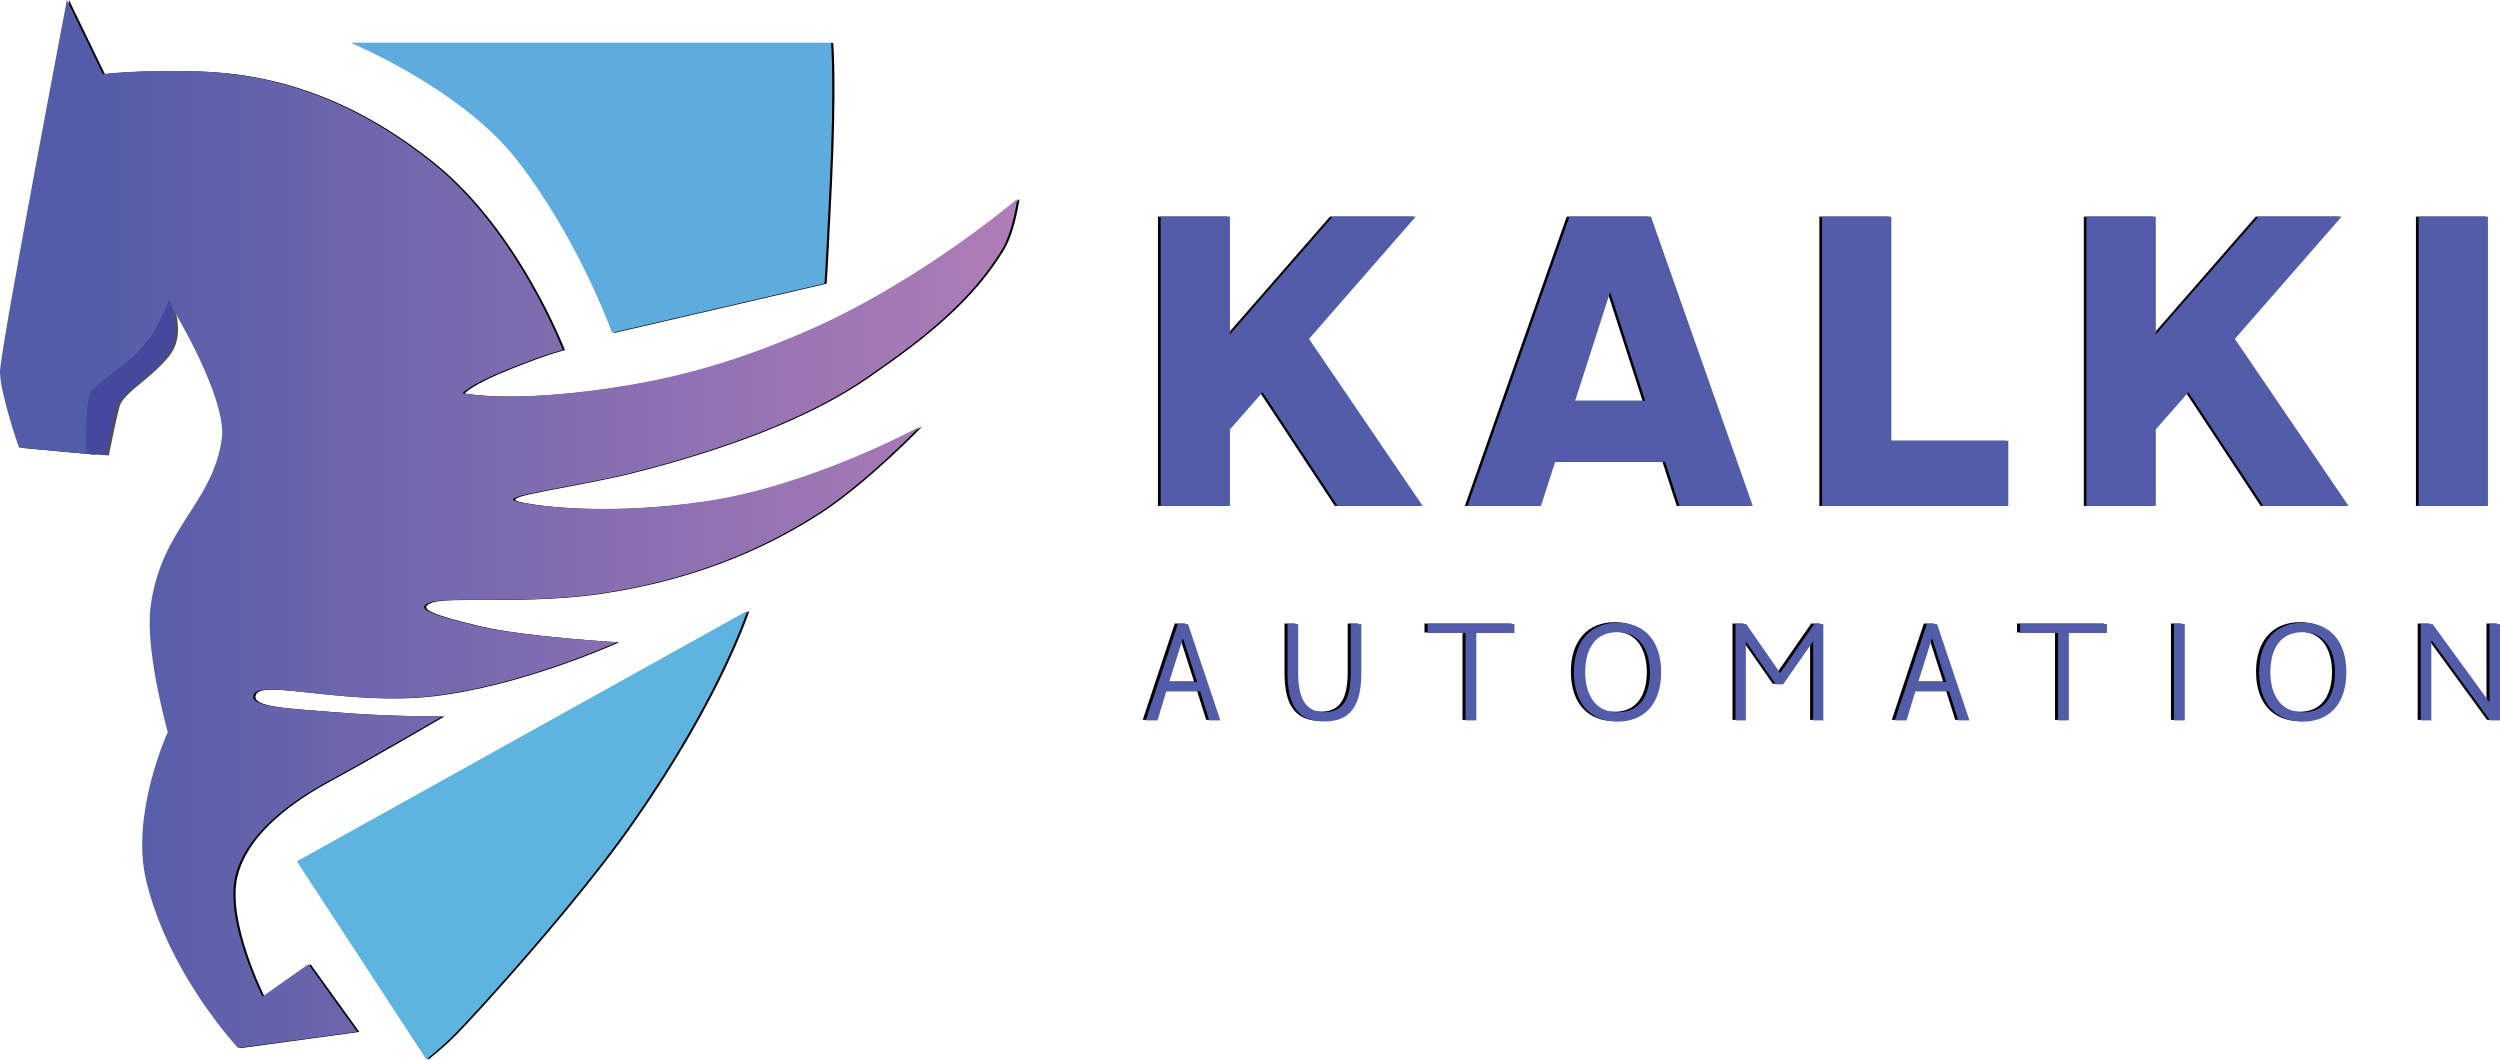 <svg xmlns="http://www.w3.org/2000/svg" xmlns:xlink="http://www.w3.org/1999/xlink" width="1224.946" height="519.135" viewBox="0 0 1224.946 519.135">
  <defs>
    <linearGradient id="linear-gradient" y1="0.5" x2="1" y2="0.5" gradientUnits="objectBoundingBox">
      <stop offset="0.086" stop-color="#525ca9"/>
      <stop offset="1" stop-color="#b07db7"/>
    </linearGradient>
  </defs>
  <g id="colored-01" transform="translate(-134.843 -79.951)">
    <g id="Group_3" data-name="Group 3" transform="translate(135.919 80.032)">
      <path id="Path_1" data-name="Path 1" d="M83.312,29.661S50.531,201.416,50.531,211.866s9.279,37.117,9.279,37.117l36.426,3.381s3.116-25.531,7.431-31.218c6.589-8.694,31.7-39.88,31.7-39.88s26.7,43.922,23.809,63.662c-4.668,31.879-29.912,43.447-34.885,82.223-2.744,21.4,8.424,61.252,8.424,61.252s-18.356,39.939-10.6,72.569c10.909,45.91,45.071,82.188,45.071,82.188l58.327-7.954-23.86-33.14-22.536,15.909S160.505,481,165.834,459.056s29.189-37.851,46.423-47.13,54.984-31.307,54.984-31.307-25.879.316-55.675-2.21c-20.207-1.713-40.4-2.275-36.426-8.9s46.293,5.777,86.165,1.325c44.078-4.919,91.467-26.513,91.467-26.513s-46.409-2.652-68.276-7.954-31.429-8.44-23.334-11.511,47.4,1.052,83.656-4.4c50.373-7.571,84.616-25,107.152-39.586s49.272-42.219,49.272-42.219-53.687,29.33-106.048,36.785c-46.4,6.608-80.863,2.6-91.467-.051S332.08,268.5,362.054,260.8c53.983-13.858,89.438-29.894,112.842-46.015,28.833-19.859,51.4-37.921,66.473-62.693,5.491-9.023,7.6-25,7.6-25s-46.728,39.974-102.1,64.293c-41.515,18.232-72.229,24.64-96.742,28.323-49.99,7.509-72.909,2.652-72.909,2.652s2.652-3.977,22.536-11.932,26.513-9.279,26.513-9.279S304.029,143,262.633,109.685C224.213,78.766,185.72,65.75,147.3,64.614c-29.273-.869-46.4,1.325-46.4,1.325Z" transform="translate(-50.531 -29.661)" fill="#010101"/>
    </g>
    <g id="Group_4" data-name="Group 4" transform="translate(307.753 100.981)">
      <path id="Path_2" data-name="Path 2" d="M114.215,37.425s54.272,22.541,81.359,57.332c30.617,39.318,46.69,84.781,46.69,84.781l104.089-24.149s.259-.99,2.569-48.573c2.358-48.568.664-69.387.664-69.387H114.215Z" transform="translate(-114.215 -37.425)" fill="#010101"/>
    </g>
    <g id="Group_5" data-name="Group 5" transform="translate(178.146 226.769)">
      <path id="Path_3" data-name="Path 3" d="M106.911,84.044s7.717,16.2-.831,27.268-22.727,18.407-24.551,24.964-5.291,24.1-5.291,24.1l-9.843-.85s-1.3-25.706,2.531-30.717,23.28-16.6,29.235-26.98A136.7,136.7,0,0,0,106.911,84.044Z" transform="translate(-66.181 -84.044)" fill="#505050"/>
    </g>
    <g id="Group_10" data-name="Group 10" transform="translate(702.222 186.088)">
      <path id="Path_4" data-name="Path 4" d="M310.331,155.032,294.357,173.2v37.54H260.411V68.967h33.946v57.71l50.319-57.71h40.735l-52.318,59.906,55.71,81.869H347.07Z" transform="translate(-260.411 -68.967)" fill="#010101"/>
      <path id="Path_5" data-name="Path 5" d="M412.979,189.178H359.065l-6.988,21.564H316.134L366.057,68.967h39.936l49.92,141.775h-35.94Zm-9.784-29.956-17.172-53.314-17.172,53.314Z" transform="translate(-165.781 -68.967)" fill="#010101"/>
      <path id="Path_6" data-name="Path 6" d="M471.767,178.793v31.95H380.513V68.967h33.946V178.793Z" transform="translate(-56.451 -68.967)" fill="#010101"/>
      <path id="Path_7" data-name="Path 7" d="M478.458,155.032,462.484,173.2v37.54H428.538V68.967h33.946v57.71L512.8,68.967h40.735L501.22,128.873l55.71,81.869H515.2Z" transform="translate(25.106 -68.967)" fill="#010101"/>
      <path id="Path_8" data-name="Path 8" d="M488.848,68.967h33.946V210.742H488.848Z" transform="translate(127.525 -68.967)" fill="#010101"/>
    </g>
    <g id="Group_11" data-name="Group 11" transform="translate(694.748 384.793)">
      <path id="Path_9" data-name="Path 9" d="M273.35,142.86h4.992l15.847,47.208h-5.461l-4.449-14.163H267.689l-4.317,14.163h-5.731Zm9.441,28.391-6.743-20.971h-.337L269.1,171.251Z" transform="translate(-257.641 -142.185)" fill="#010101"/>
      <path id="Path_10" data-name="Path 10" d="M283.39,166.869V142.86h5.194V166.8c0,12,3.37,19.219,12.879,19.219,9.1,0,12.879-6.406,12.879-19.219V142.86h5.194v24.009c0,15.712-5.194,23.739-18.073,23.739C288.446,190.608,283.39,182.715,283.39,166.869Z" transform="translate(-213.914 -142.185)" fill="#010101"/>
      <path id="Path_11" data-name="Path 11" d="M327.427,147.245H308.815V142.86h42.554v4.385H332.686v42.823h-5.259V147.245Z" transform="translate(-170.736 -142.185)" fill="#010101"/>
      <path id="Path_12" data-name="Path 12" d="M335.39,166.889c0-15.509,8.5-24.279,21.445-24.279,12.879,0,21.308,8.7,21.308,24.279,0,15.647-8.5,24.211-21.308,24.211C343.954,191.1,335.39,182.536,335.39,166.889Zm37.225.135c0-9.1-3.707-19.759-15.847-19.759-10.79,0-15.849,7.822-15.849,19.759,0,8.969,3.71,19.492,15.917,19.492C368.163,186.513,372.615,177.614,372.615,167.023Z" transform="translate(-125.606 -142.61)" fill="#010101"/>
      <path id="Path_13" data-name="Path 13" d="M364.738,142.86H370l16.456,23.806h.337l16.521-23.806h4.449v47.208h-4.992V151.292l-14.7,21.105H384.5l-14.7-21.041v38.711h-5.059V142.86Z" transform="translate(-75.767 -142.185)" fill="#010101"/>
      <path id="Path_14" data-name="Path 14" d="M409.374,142.86h4.992l15.847,47.208h-5.461L420.3,175.905H403.713L399.4,190.068h-5.731Zm9.444,28.391-6.743-20.971h-.337l-6.608,20.971Z" transform="translate(-26.642 -142.185)" fill="#010101"/>
      <path id="Path_15" data-name="Path 15" d="M435.027,147.245H416.415V142.86h42.554v4.385H440.286v42.823h-5.259V147.245Z" transform="translate(11.992 -142.185)" fill="#010101"/>
      <path id="Path_16" data-name="Path 16" d="M444.363,142.86h5.262v47.208h-5.262Z" transform="translate(59.454 -142.185)" fill="#010101"/>
      <path id="Path_17" data-name="Path 17" d="M459.815,166.889c0-15.509,8.5-24.279,21.445-24.279,12.879,0,21.308,8.7,21.308,24.279,0,15.647-8.5,24.211-21.308,24.211C468.376,191.1,459.815,182.536,459.815,166.889Zm37.225.135c0-9.1-3.707-19.759-15.847-19.759-10.79,0-15.849,7.822-15.849,19.759,0,8.969,3.71,19.492,15.917,19.492C492.588,186.513,497.04,177.614,497.04,167.023Z" transform="translate(85.695 -142.61)" fill="#010101"/>
      <path id="Path_18" data-name="Path 18" d="M489.163,142.86h5.8l27.584,37.9.337-.067V142.86h5.124v47.208h-4.854L494.762,151.09l-.4.065v38.914h-5.194V142.86Z" transform="translate(135.534 -142.185)" fill="#010101"/>
    </g>
    <g id="Group_12" data-name="Group 12" transform="translate(281.364 379.367)">
      <path id="Path_19" data-name="Path 19" d="M104.435,263.311,325.058,140.6s-13.909,43.555-58.514,106.566c-27.749,39.2-77.631,93.906-86.416,102.433a158.866,158.866,0,0,1-12.272,10.72Z" transform="translate(-104.435 -140.599)" fill="#010101"/>
    </g>
    <path id="Path_20" data-name="Path 20" d="M82.913,29.631S50.132,201.386,50.132,211.836s9.279,37.117,9.279,37.117l36.426,3.381s3.116-25.531,7.431-31.218c6.589-8.694,31.7-39.88,31.7-39.88s26.7,43.922,23.809,63.662c-4.668,31.879-29.912,43.447-34.885,82.223-2.744,21.4,8.424,61.252,8.424,61.252s-18.356,39.939-10.6,72.569c10.909,45.91,45.071,82.188,45.071,82.188l58.327-7.954-23.86-33.14-22.536,15.909s-18.612-36.976-13.283-58.918,29.189-37.851,46.423-47.13,54.984-31.307,54.984-31.307-25.879.316-55.675-2.21c-20.207-1.713-40.4-2.275-36.426-8.9s46.293,5.777,86.165,1.325c44.078-4.919,91.467-26.513,91.467-26.513s-46.409-2.652-68.276-7.954-31.429-8.44-23.334-11.511,47.4,1.052,83.656-4.4c50.373-7.571,84.616-25,107.152-39.586s49.272-42.219,49.272-42.219-53.687,29.33-106.048,36.785c-46.4,6.608-80.863,2.6-91.467-.051s28.353-6.889,58.327-14.581c53.983-13.858,89.438-29.894,112.842-46.015,28.833-19.859,51.4-37.921,66.473-62.693,5.491-9.023,7.6-25,7.6-25s-46.728,39.974-102.1,64.293c-41.515,18.232-72.229,24.64-96.742,28.323-49.99,7.509-72.909,2.652-72.909,2.652s2.652-3.977,22.536-11.932,26.513-9.279,26.513-9.279-22.233-58.149-63.629-91.467C223.811,78.736,185.318,65.72,146.9,64.584c-29.27-.866-46.4,1.325-46.4,1.325Z" transform="translate(84.711 50.32)" fill="url(#linear-gradient)"/>
    <path id="Path_21" data-name="Path 21" d="M113.816,37.4s54.272,22.541,81.359,57.332c30.617,39.318,46.69,84.781,46.69,84.781l104.089-24.149s.259-.99,2.569-48.573c2.358-48.568.664-69.387.664-69.387H113.816Z" transform="translate(192.86 63.507)" fill="#5dacdd"/>
    <path id="Path_22" data-name="Path 22" d="M106.512,84.014s7.717,16.2-.831,27.268S82.954,129.689,81.13,136.246s-5.291,24.1-5.291,24.1L66,159.5s-1.3-25.706,2.531-30.717,23.28-16.6,29.235-26.98A136.064,136.064,0,0,0,106.512,84.014Z" transform="translate(111.288 142.674)" fill="#44499e"/>
    <g id="Group_13" data-name="Group 13" transform="translate(703.549 186.088)">
      <path id="Path_23" data-name="Path 23" d="M310.823,155.029,294.849,173.2v37.54H260.9V68.967h33.946v57.71l50.322-57.71h40.735l-52.319,59.906,55.71,81.869H347.564Z" transform="translate(-260.903 -68.967)" fill="#525ca9"/>
      <path id="Path_24" data-name="Path 24" d="M413.471,189.178H359.557l-6.988,21.564H316.626L366.548,68.967h39.936L456.4,210.742h-35.94Zm-9.784-29.956-17.172-53.314-17.172,53.314Z" transform="translate(-166.273 -68.967)" fill="#525ca9"/>
      <path id="Path_25" data-name="Path 25" d="M472.259,178.793v31.95H381.005V68.967h33.946V178.793Z" transform="translate(-56.943 -68.967)" fill="#525ca9"/>
      <path id="Path_26" data-name="Path 26" d="M478.95,155.029,462.976,173.2v37.54H429.03V68.967h33.946v57.71L513.3,68.967H554.03l-52.319,59.906,55.71,81.869H515.689Z" transform="translate(24.614 -68.967)" fill="#525ca9"/>
      <path id="Path_27" data-name="Path 27" d="M489.34,68.967h33.946V210.742H489.34Z" transform="translate(127.034 -68.967)" fill="#525ca9"/>
    </g>
    <g id="Group_14" data-name="Group 14" transform="translate(696.248 385.044)">
      <path id="Path_28" data-name="Path 28" d="M273.906,142.953H278.9l15.847,47.208h-5.461L284.834,176H268.245l-4.317,14.163H258.2Zm9.441,28.393L276.6,150.376h-.337l-6.608,20.971Z" transform="translate(-258.197 -142.278)" fill="#525ca9"/>
      <path id="Path_29" data-name="Path 29" d="M283.945,166.963V142.954h5.194V166.9c0,12,3.37,19.219,12.879,19.219,9.1,0,12.879-6.406,12.879-19.219V142.954h5.194v24.009c0,15.712-5.194,23.739-18.073,23.739C289,190.7,283.945,182.809,283.945,166.963Z" transform="translate(-214.471 -142.277)" fill="#525ca9"/>
      <path id="Path_30" data-name="Path 30" d="M327.983,147.338H309.371v-4.385h42.554v4.385H333.242v42.823h-5.259V147.338Z" transform="translate(-171.292 -142.278)" fill="#525ca9"/>
      <path id="Path_31" data-name="Path 31" d="M335.945,166.982c0-15.509,8.5-24.279,21.445-24.279,12.879,0,21.308,8.7,21.308,24.279,0,15.647-8.5,24.211-21.308,24.211C344.509,191.193,335.945,182.629,335.945,166.982Zm37.225.135c0-9.1-3.707-19.759-15.847-19.759-10.79,0-15.849,7.822-15.849,19.759,0,8.969,3.71,19.492,15.917,19.492C368.72,186.608,373.17,177.707,373.17,167.117Z" transform="translate(-126.164 -142.703)" fill="#525ca9"/>
      <path id="Path_32" data-name="Path 32" d="M365.294,142.953h5.262l16.456,23.806h.337l16.521-23.806h4.449v47.208h-4.992V151.385l-14.7,21.105h-3.575l-14.7-21.041v38.711h-5.059V142.953Z" transform="translate(-76.323 -142.278)" fill="#525ca9"/>
      <path id="Path_33" data-name="Path 33" d="M409.93,142.953h4.992l15.847,47.208h-5.461L420.858,176H404.269l-4.317,14.163h-5.731Zm9.441,28.393-6.743-20.971h-.337l-6.608,20.971Z" transform="translate(-27.198 -142.278)" fill="#525ca9"/>
      <path id="Path_34" data-name="Path 34" d="M435.582,147.338H416.97v-4.385h42.554v4.385H440.841v42.823h-5.259Z" transform="translate(11.435 -142.278)" fill="#525ca9"/>
      <path id="Path_35" data-name="Path 35" d="M444.919,142.953h5.261v47.208h-5.261Z" transform="translate(58.898 -142.278)" fill="#525ca9"/>
      <path id="Path_36" data-name="Path 36" d="M460.37,166.982c0-15.509,8.5-24.279,21.445-24.279,12.879,0,21.308,8.7,21.308,24.279,0,15.647-8.5,24.211-21.308,24.211C468.934,191.193,460.37,182.629,460.37,166.982Zm37.225.135c0-9.1-3.707-19.759-15.847-19.759-10.79,0-15.849,7.822-15.849,19.759,0,8.969,3.71,19.492,15.917,19.492C493.145,186.608,497.595,177.707,497.595,167.117Z" transform="translate(85.137 -142.703)" fill="#525ca9"/>
      <path id="Path_37" data-name="Path 37" d="M489.719,142.953h5.8l27.584,37.9.337-.067V142.956h5.124v47.208h-4.854l-28.391-38.978-.4.065v38.914h-5.194Z" transform="translate(134.978 -142.278)" fill="#525ca9"/>
    </g>
    <path id="Path_38" data-name="Path 38" d="M104.036,263.281,324.659,140.569s-13.909,43.555-58.514,106.566c-27.748,39.2-77.63,93.906-86.416,102.433a158.869,158.869,0,0,1-12.271,10.72Z" transform="translate(176.252 238.717)" fill="#5db4de"/>
  </g>
</svg>
